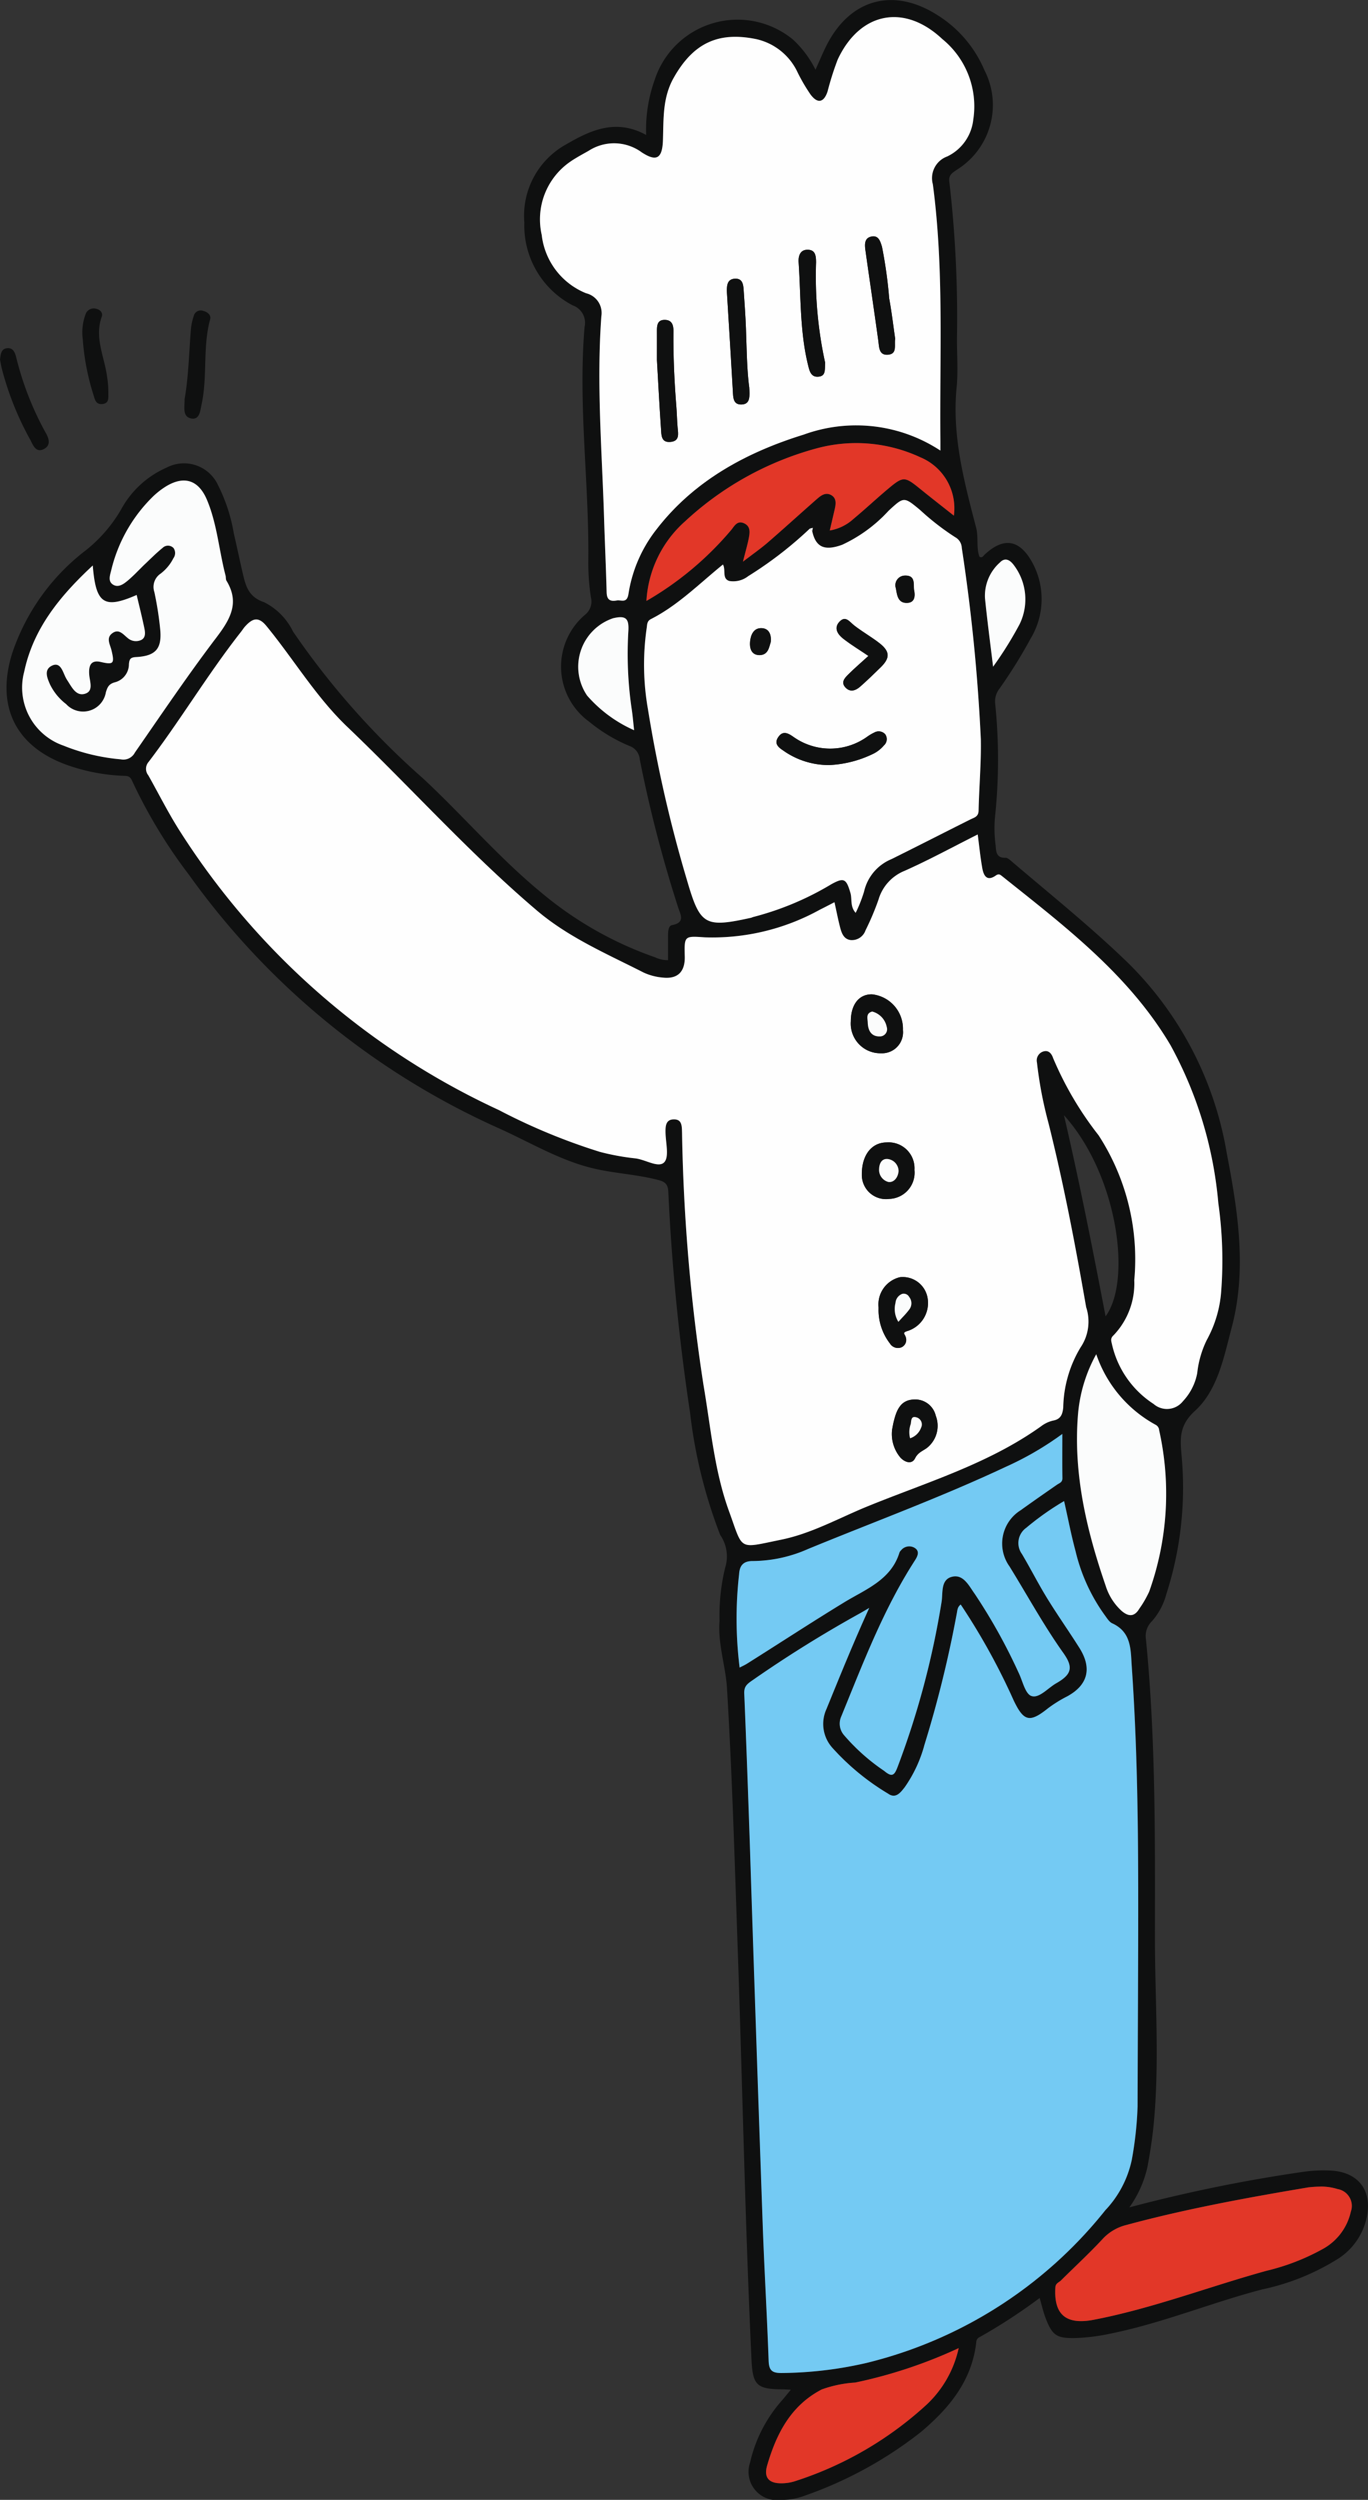 <svg id="main_illust_a" xmlns="http://www.w3.org/2000/svg" xmlns:xlink="http://www.w3.org/1999/xlink" width="109.878" height="200.758" viewBox="0 0 109.878 200.758">
  <rect x="0" y="0" width="109.878" height="200.758" fill="#333333" stroke="none"/>
  <defs>
    <clipPath id="clip-path">
      <rect id="長方形_3366" data-name="長方形 3366" width="109.878" height="200.758" fill="none"/>
    </clipPath>
  </defs>
  <g id="グループ_28477" data-name="グループ 28477" clip-path="url(#clip-path)">
    <path id="パス_54276" data-name="パス 54276" d="M92.264,177.27a122.981,122.981,0,0,1,13.931-2.849,11.36,11.36,0,0,1,2.047-.115c2.453.036,3.669,1.674,3.022,4.057a5.242,5.242,0,0,1-2.172,2.995,18.724,18.724,0,0,1-6.156,2.5c-4.1,1.07-8.033,2.713-12.2,3.552a15.653,15.653,0,0,1-2.784.353c-1.5.03-1.867-.185-2.408-1.6-.19-.5-.306-1.021-.48-1.617a44.408,44.408,0,0,1-4.814,3.138.447.447,0,0,0-.276.394c-.343,3.121-2.186,5.331-4.471,7.25a32.267,32.267,0,0,1-9.325,5.1,5.241,5.241,0,0,1-1.905.333,2.28,2.28,0,0,1-2.465-3.011,11.251,11.251,0,0,1,2.6-5.023c.2-.24.4-.481.67-.814-.306-.015-.474-.03-.642-.031-2.1-.007-2.42-.33-2.517-2.4-.51-10.854-.718-21.717-1.094-32.575-.246-7.106-.449-14.216-.873-21.312-.107-1.8-.749-3.575-.6-5.426a16.3,16.3,0,0,1,.454-4.279,3.024,3.024,0,0,0-.4-2.62,39.717,39.717,0,0,1-2.42-9.816A172.365,172.365,0,0,1,55.237,95.7c-.029-.6-.268-.8-.792-.934-1.712-.451-3.491-.525-5.2-.928-2.672-.629-5.033-2.054-7.5-3.175a61.428,61.428,0,0,1-25-20.4,41,41,0,0,1-4.574-7.554c-.182-.425-.412-.393-.732-.406a15.292,15.292,0,0,1-4.331-.812c-4.252-1.453-5.915-4.715-4.571-9.026a17.338,17.338,0,0,1,5.96-8.306,11.722,11.722,0,0,0,2.777-3.223,7.656,7.656,0,0,1,3.671-3.386,3.009,3.009,0,0,1,4.126,1.412,13.505,13.505,0,0,1,1.267,3.876c.24,1.014.448,2.035.684,3.05.245,1.054.425,2.034,1.749,2.474a5.135,5.135,0,0,1,2.323,2.356,63.459,63.459,0,0,0,10.449,11.8c3.222,3,6.091,6.37,9.5,9.171a29.1,29.1,0,0,0,9.141,5.193,2.346,2.346,0,0,0,1.031.227c0-.66,0-1.307,0-1.953,0-.336.021-.8.317-.86,1.109-.206.67-.872.489-1.444a104.761,104.761,0,0,1-3.079-11.887A1.242,1.242,0,0,0,52.1,59.9a12.926,12.926,0,0,1-3.224-1.946,5.463,5.463,0,0,1-.33-8.581,1.352,1.352,0,0,0,.478-1.386,18.149,18.149,0,0,1-.211-3.021c.065-6.242-.831-12.468-.3-18.716a1.481,1.481,0,0,0-.952-1.726,7.225,7.225,0,0,1-3.887-6.647,6.549,6.549,0,0,1,3.4-6.305c1.991-1.16,4-2.04,6.384-.734a11.86,11.86,0,0,1,.681-4.411A7,7,0,0,1,65.248,3.175,8.306,8.306,0,0,1,67.06,5.6c.341-.751.611-1.428.947-2.07,1.9-3.631,5.331-4.538,8.807-2.342a9.644,9.644,0,0,1,3.81,4.439,6.115,6.115,0,0,1-2.192,7.993c-.344.249-.7.4-.622.983a94.7,94.7,0,0,1,.613,12.533c-.007,1.336.1,2.682-.03,4.006-.376,3.883.614,7.561,1.571,11.244.2.777-.005,1.57.264,2.324.224.131.311-.072.431-.183q2.25-2.085,3.757.546a6.129,6.129,0,0,1-.066,6.189,40.469,40.469,0,0,1-2.5,4.025,1.679,1.679,0,0,0-.363,1.166,44.2,44.2,0,0,1-.022,9.288,10.427,10.427,0,0,0,.065,2.16c.037.475.04,1.012.785.984.177-.007.38.191.543.329,3.13,2.666,6.338,5.24,9.3,8.109a27.918,27.918,0,0,1,7.929,15.26c.9,4.671,1.639,9.371.4,14.035-.621,2.344-1.113,5.016-2.955,6.693-1.414,1.288-1.147,2.487-1.038,3.938a27.875,27.875,0,0,1-1.256,10.774,5.306,5.306,0,0,1-1.157,2.174,1.656,1.656,0,0,0-.478,1.458c.775,7.881.731,15.792.719,23.694-.008,5.085.389,10.176-.1,15.257-.111,1.145-.288,2.287-.5,3.419a8.924,8.924,0,0,1-1.456,3.25M66.607,42.45a30.968,30.968,0,0,1-4.951,3.818,1.954,1.954,0,0,1-1.522.395c-.617-.189-.264-.868-.516-1.325-1.918,1.556-3.623,3.285-5.793,4.388-.32.163-.288.455-.335.738a20.54,20.54,0,0,0,.1,6.465,108.061,108.061,0,0,0,3.138,13.753c1.056,3.623,1.42,3.847,5.146,3.026.07-.015.135-.054.2-.069a23.566,23.566,0,0,0,6.234-2.616c1.023-.569,1.21-.465,1.547.68.15.511-.04,1.1.424,1.609a11.393,11.393,0,0,0,.671-1.7A3.706,3.706,0,0,1,73.147,69c2.124-1.052,4.233-2.134,6.353-3.193.318-.159.648-.217.659-.71.041-1.91.214-3.821.179-5.728A146.984,146.984,0,0,0,78.808,44a1.019,1.019,0,0,0-.534-.86,20.408,20.408,0,0,1-2.814-2.183c-1.307-1.087-1.3-1.071-2.527.058a11.736,11.736,0,0,1-3.719,2.731c-1.429.527-2.136.2-2.419-1.088q.025-.135.05-.271l-.239.062m1.976,30c-.435.223-.811.422-1.191.61a17.84,17.84,0,0,1-9.224,2.212c-1.653-.115-1.652-.128-1.611,1.545.03,1.215-.568,1.818-1.757,1.687a4.586,4.586,0,0,1-1.557-.409c-2.943-1.5-6-2.8-8.558-4.972-5.4-4.585-10.122-9.874-15.236-14.758-2.514-2.4-4.3-5.418-6.492-8.093-.671-.817-1.144-.589-1.7.014-.122.131-.216.288-.327.43-2.655,3.371-4.85,7.069-7.447,10.48a.835.835,0,0,0-.013,1.065c.81,1.441,1.555,2.924,2.432,4.323A60.389,60.389,0,0,0,41.63,89.149,48.708,48.708,0,0,0,49.719,92.5a19.121,19.121,0,0,0,2.864.527c.81.094,1.851.794,2.316.318.417-.427.122-1.567.108-2.392-.009-.5.014-1.029.628-1.057.719-.033.687.556.705,1.08a148.879,148.879,0,0,0,1.725,20.249c.585,3.4.865,6.881,2.051,10.139,1.167,3.206.688,3,4.187,2.29,2.452-.5,4.631-1.735,6.92-2.67,4.743-1.937,9.7-3.4,13.946-6.428a2.525,2.525,0,0,1,.966-.464c.63-.112.765-.493.827-1.048a9.682,9.682,0,0,1,1.384-4.821,3.69,3.69,0,0,0,.454-3.246c-.861-4.962-1.8-9.9-3.027-14.791a32.586,32.586,0,0,1-.923-4.853.753.753,0,0,1,.583-.906c.395-.084.608.242.712.54A27.087,27.087,0,0,0,89.8,91.179a18.292,18.292,0,0,1,2.863,11.63,6.024,6.024,0,0,1-1.671,4.434c-.275.251-.174.459-.11.76a7.726,7.726,0,0,0,3.326,4.741,1.635,1.635,0,0,0,2.365-.218,4.5,4.5,0,0,0,1.146-2.266,7.944,7.944,0,0,1,.773-2.661,9.505,9.505,0,0,0,1.155-3.948,32.714,32.714,0,0,0-.233-7.016,32.15,32.15,0,0,0-3.846-12.706c-3.352-5.663-8.493-9.548-13.509-13.555-.167-.133-.275-.235-.524-.061-.718.506-.977-.009-1.082-.6-.153-.862-.239-1.735-.366-2.7-2.038,1.025-3.93,2.059-5.895,2.931a3.571,3.571,0,0,0-2.072,2.3,21.237,21.237,0,0,1-1.046,2.474,1.158,1.158,0,0,1-1.187.777c-.553-.07-.728-.546-.847-1-.169-.65-.3-1.31-.459-2.044m2.789,56.684c-.379.221-.546.325-.718.419a99.157,99.157,0,0,0-8.692,5.416c-.449.31-.636.507-.614,1.049.171,4.075.315,8.151.453,12.227q.515,15.151,1.025,30.3c.13,3.679.349,7.355.48,11.034.028.794.282,1,1.075.989a31.252,31.252,0,0,0,6.748-.8A35.182,35.182,0,0,0,90.347,177.5a8.4,8.4,0,0,0,2.125-4.045,28.655,28.655,0,0,0,.466-4.294c.012-5.812.058-11.624.049-17.436-.009-5.956-.1-11.912-.514-17.857-.094-1.359,0-2.784-1.568-3.5-.269-.124-.452-.458-.647-.716a14.482,14.482,0,0,1-2.3-5.073c-.354-1.3-.607-2.637-.921-4.03a22.4,22.4,0,0,0-3.047,2.153,1.5,1.5,0,0,0-.339,2.1c.7,1.175,1.314,2.4,2.029,3.56.829,1.349,1.746,2.643,2.589,3.984,1.027,1.631.678,2.978-.978,3.884a10.434,10.434,0,0,0-1.554.966c-1.465,1.171-1.938,1.054-2.744-.618a52.682,52.682,0,0,0-4.263-7.721c-.27.2-.263.464-.313.708a92.256,92.256,0,0,1-2.6,10.564,10.745,10.745,0,0,1-1.583,3.4c-.322.406-.714.961-1.338.516a19.34,19.34,0,0,1-4.491-3.7,2.865,2.865,0,0,1-.457-3.095c1.08-2.645,2.15-5.295,3.432-8.112m5.721-92.951c0-.39,0-.565,0-.74-.072-6.885.3-13.784-.607-20.644a1.854,1.854,0,0,1,1.165-2.238,3.719,3.719,0,0,0,2.084-2.97,6.966,6.966,0,0,0-2.491-6.455C74.182.26,70.619.977,68.844,4.789a23.461,23.461,0,0,0-.813,2.563c-.3.9-.807.993-1.368.241A14.2,14.2,0,0,1,65.63,5.83a4.816,4.816,0,0,0-3.32-2.683c-3.1-.641-5.087.354-6.639,3.108-.91,1.616-.8,3.319-.864,5.038-.052,1.436-.512,1.721-1.7.947a3.755,3.755,0,0,0-4.245-.139c-.5.286-1.011.553-1.483.878A5.626,5.626,0,0,0,45.07,18.87a5.748,5.748,0,0,0,3.566,4.682,1.625,1.625,0,0,1,1.225,1.835c-.4,5.413.052,10.816.216,16.223.061,1.983.155,3.966.206,5.949.015.581.256.767.8.667.384-.07.835.276.958-.556a11.14,11.14,0,0,1,2.267-5.182c3.03-3.92,7.261-6.179,11.812-7.587a12.32,12.32,0,0,1,10.972,1.285M60.966,133.925c.218-.114.41-.2.585-.308,2.618-1.645,5.2-3.34,7.845-4.95,1.683-1.026,3.743-1.781,4.411-3.99a.505.505,0,0,1,.127-.171.841.841,0,0,1,1.083-.2c.446.273.244.682.02,1.03-2.529,3.92-4.164,8.26-5.919,12.546a1.406,1.406,0,0,0,.246,1.483,16.1,16.1,0,0,0,3.216,2.859c.59.492.8.409,1.063-.284a67.623,67.623,0,0,0,3.547-13.3c.117-.731-.093-1.808.875-2.016.893-.191,1.33.748,1.777,1.368a44.946,44.946,0,0,1,3.513,6.3c.337.672.539,1.738,1.049,1.915.616.214,1.322-.639,1.993-1.021,1.244-.71,1.394-1.277.574-2.43-1.588-2.232-2.894-4.633-4.329-6.956a3.154,3.154,0,0,1,.9-4.511c.962-.692,1.935-1.37,2.909-2.044.2-.139.447-.188.442-.527-.018-1.122-.007-2.245-.007-3.554a24.966,24.966,0,0,1-4.532,2.637c-5.2,2.445-10.594,4.423-15.9,6.606a11.127,11.127,0,0,1-4.4.964c-.816-.014-1.089.388-1.129,1.062a31.622,31.622,0,0,0,.044,7.5M9.011,45.422C6.342,47.9,4.237,50.506,3.51,53.95a4.934,4.934,0,0,0,3.159,5.932,15.936,15.936,0,0,0,4.6,1.1,1.034,1.034,0,0,0,1.126-.536c2.155-3.1,4.269-6.244,6.555-9.25,1.112-1.462,1.883-2.787.809-4.552-.069-.114-.04-.284-.077-.422-.527-2.013-.674-4.12-1.486-6.061-.681-1.627-1.858-2-3.359-1.059a6.326,6.326,0,0,0-1.088.879,12.274,12.274,0,0,0-3.266,5.852c-.09.364-.261.835.132,1.1.424.287.849-.015,1.168-.278.526-.434.987-.946,1.483-1.417.442-.421.875-.854,1.349-1.238a.614.614,0,0,1,.882.011.7.7,0,0,1-.006.81,3.579,3.579,0,0,1-1.025,1.241,1.282,1.282,0,0,0-.509,1.482,26.982,26.982,0,0,1,.457,2.878c.186,1.651-.308,2.258-1.941,2.346-.445.024-.523.176-.56.56a1.5,1.5,0,0,1-1.089,1.456c-.494.12-.629.362-.763.814a1.853,1.853,0,0,1-3.193.946A4.427,4.427,0,0,1,5.574,54.97c-.236-.537-.513-1.2.162-1.516.619-.293.824.354,1.03.815a2.592,2.592,0,0,0,.206.379c.354.535.7,1.3,1.435,1.059.679-.223.357-.966.316-1.528-.045-.622.064-1.219.923-1.019,1.029.239,1.127.144.862-.95-.113-.466-.461-.992.093-1.374.515-.356.843.1,1.2.391a1,1,0,0,0,1.113.161c.373-.2.3-.633.229-.981-.183-.876-.4-1.745-.609-2.626-2.61,1.139-3.281.726-3.525-2.36M107.61,175.6a9,9,0,0,0-.971.061c-4.929.83-9.844,1.727-14.674,3.036a3.841,3.841,0,0,0-1.885,1.15c-1.056,1.134-2.2,2.188-3.3,3.28-.168.167-.436.235-.457.55-.144,2.222.869,3.045,3.088,2.616,4.741-.915,9.244-2.656,13.879-3.936a17.789,17.789,0,0,0,4.5-1.742,4.536,4.536,0,0,0,2.264-3.007A1.374,1.374,0,0,0,109,175.8a4.492,4.492,0,0,0-1.386-.2M53.482,48.256A25.719,25.719,0,0,0,60.3,42.542c.27-.345.491-.762,1.031-.509.5.237.452.706.374,1.13-.1.569-.273,1.125-.479,1.946.82-.63,1.44-1.06,2.008-1.552,1.309-1.133,2.586-2.3,3.888-3.441.322-.282.7-.6,1.156-.373.475.237.42.7.322,1.142-.123.55-.254,1.1-.4,1.719a3.743,3.743,0,0,0,1.9-.927c.916-.758,1.783-1.574,2.692-2.341,1.329-1.12,1.393-1.106,2.72-.03.855.693,1.724,1.369,2.655,2.107a4.436,4.436,0,0,0-2.707-4.693,12.191,12.191,0,0,0-8.332-.707,25.2,25.2,0,0,0-10.555,5.86,9.251,9.251,0,0,0-3.1,6.383m36.128,60.5a12.019,12.019,0,0,0-1.468,4.875c-.379,4.762.7,9.287,2.231,13.735a4.547,4.547,0,0,0,1.258,1.986c.521.457,1.015.538,1.425-.141a8.555,8.555,0,0,0,.807-1.394,23.35,23.35,0,0,0,.8-12.953.527.527,0,0,0-.264-.43,10.189,10.189,0,0,1-4.789-5.677M78.561,188.573a38.334,38.334,0,0,1-8.312,2.767,9.62,9.62,0,0,0-2.7.558c-2.49,1.3-3.635,3.557-4.376,6.1-.278.954.116,1.43,1.121,1.433a3.6,3.6,0,0,0,1.059-.151,28.53,28.53,0,0,0,10.548-6.093,8.77,8.77,0,0,0,2.655-4.61M52.49,58.643c-.068-.618-.108-1.115-.18-1.608a30.442,30.442,0,0,1-.282-6.339c.066-1.031-.2-1.287-1.225-1.045a4.11,4.11,0,0,0-2.087,6.211,10.783,10.783,0,0,0,3.774,2.781m37.869,47.069c2.128-2.881.965-11.378-3.342-16.151,1.252,5.395,2.3,10.7,3.342,16.151M81.323,53.546a29.562,29.562,0,0,0,2.133-3.42,4.543,4.543,0,0,0-.427-4.692c-.3-.421-.709-.727-1.155-.262a3.583,3.583,0,0,0-1.2,2.848c.172,1.748.408,3.489.652,5.526" transform="translate(-1.559 0)" fill="#0f1010"/>
    <path id="パス_54277" data-name="パス 54277" d="M59.2,106.779c.317-1.829.355-3.738.508-5.637a4.629,4.629,0,0,1,.227-1.049.577.577,0,0,1,.761-.41c.355.09.649.335.555.681-.61,2.244-.2,4.585-.688,6.833-.106.488-.147,1.273-.852,1.121s-.5-.92-.511-1.539" transform="translate(-44.373 -74.716)" fill="#0f1010"/>
    <path id="パス_54278" data-name="パス 54278" d="M0,112.639c.06-.413.07-.873.586-.917.417-.036.592.274.7.668a24.551,24.551,0,0,0,2.364,6.09c.259.44.476,1.013-.1,1.329-.621.341-.862-.208-1.091-.68a24.331,24.331,0,0,1-2.341-5.872c-.042-.212-.081-.424-.118-.618" transform="translate(0 -83.761)" fill="#0f1010"/>
    <path id="パス_54279" data-name="パス 54279" d="M26.555,101.46a4.179,4.179,0,0,1,.267-2.095.7.7,0,0,1,.827-.339c.328.075.541.344.435.633-.6,1.648.189,3.158.412,4.724a8.041,8.041,0,0,1,.117,1.393c-.012.353.1.852-.5.9-.482.037-.576-.324-.677-.679a19.229,19.229,0,0,1-.879-4.536" transform="translate(-19.91 -74.226)" fill="#0f1010"/>
    <path id="パス_54280" data-name="パス 54280" d="M102.141,221.489c.162.734.29,1.395.459,2.044.119.457.294.933.847,1a1.158,1.158,0,0,0,1.187-.777,21.223,21.223,0,0,0,1.046-2.474,3.57,3.57,0,0,1,2.072-2.3c1.965-.872,3.857-1.906,5.895-2.931.127.965.212,1.838.366,2.7.105.591.364,1.106,1.082.6.248-.175.357-.073.524.06,5.016,4.008,10.157,7.892,13.509,13.555a32.145,32.145,0,0,1,3.846,12.705,32.715,32.715,0,0,1,.233,7.016,9.507,9.507,0,0,1-1.155,3.949,7.942,7.942,0,0,0-.772,2.661,4.5,4.5,0,0,1-1.147,2.266,1.635,1.635,0,0,1-2.365.218,7.728,7.728,0,0,1-3.326-4.742c-.064-.3-.165-.508.11-.76a6.022,6.022,0,0,0,1.671-4.434,18.29,18.29,0,0,0-2.863-11.63A27.091,27.091,0,0,1,119.7,234c-.1-.3-.317-.624-.712-.54a.753.753,0,0,0-.583.906,32.594,32.594,0,0,0,.923,4.852c1.224,4.887,2.166,9.829,3.027,14.791a3.69,3.69,0,0,1-.455,3.246,9.686,9.686,0,0,0-1.384,4.82c-.062.555-.2.936-.827,1.048a2.53,2.53,0,0,0-.966.464c-4.242,3.027-9.2,4.492-13.946,6.429-2.289.935-4.468,2.171-6.92,2.67-3.5.712-3.02.916-4.186-2.29-1.186-3.259-1.466-6.74-2.051-10.139A148.879,148.879,0,0,1,89.9,240.011c-.018-.524.014-1.112-.7-1.079-.614.028-.637.553-.628,1.057.014.825.309,1.965-.108,2.392-.465.475-1.506-.225-2.316-.318a19.121,19.121,0,0,1-2.864-.527,48.7,48.7,0,0,1-8.089-3.349,60.39,60.39,0,0,1-25.731-22.562c-.878-1.4-1.622-2.881-2.433-4.323a.834.834,0,0,1,.013-1.064c2.6-3.411,4.792-7.109,7.447-10.48.112-.142.206-.3.328-.43.559-.6,1.032-.831,1.7-.014,2.194,2.675,3.979,5.693,6.492,8.093,5.114,4.884,9.834,10.173,15.236,14.758,2.554,2.167,5.614,3.473,8.558,4.972a4.585,4.585,0,0,0,1.556.409c1.189.131,1.786-.471,1.757-1.687-.041-1.673-.042-1.66,1.611-1.545a17.841,17.841,0,0,0,9.224-2.212c.381-.188.757-.387,1.191-.611m3.539,32.747a4.415,4.415,0,0,0,.924,2.7.751.751,0,0,0,.948.283.656.656,0,0,0,.3-.841c-.052-.2-.311-.321.161-.457a2.357,2.357,0,0,0,1.576-2.8,2.024,2.024,0,0,0-2.19-1.519,2.25,2.25,0,0,0-1.717,2.412c0,.072,0,.144,0,.217m1.959-22.474a2.78,2.78,0,0,0-2.486-2.872c-1.043-.016-1.7.819-1.7,2.169a2.383,2.383,0,0,0,2.422,2.565,1.691,1.691,0,0,0,1.765-1.862m-1.314,9.022c-1.21.007-2,1.025-1.988,2.57a1.94,1.94,0,0,0,2.2,1.966,2.107,2.107,0,0,0,2.027-2.327,2.08,2.08,0,0,0-2.24-2.209m.444,23.058a2.941,2.941,0,0,0,.675,2.264c.375.384.916.557,1.174.036.227-.458.6-.571.929-.81a2.258,2.258,0,0,0,.727-2.6,1.691,1.691,0,0,0-1.76-1.3c-1.068.035-1.39.866-1.608,1.74-.069.277-.114.559-.137.673" transform="translate(-35.117 -149.037)" fill="#fefefe"/>
    <path id="パス_54281" data-name="パス 54281" d="M248.934,490.274c-1.283,2.818-2.352,5.467-3.432,8.112a2.865,2.865,0,0,0,.457,3.095,19.341,19.341,0,0,0,4.491,3.7c.624.445,1.017-.109,1.338-.516a10.746,10.746,0,0,0,1.583-3.4,92.314,92.314,0,0,0,2.6-10.564c.05-.244.043-.5.313-.708a52.681,52.681,0,0,1,4.263,7.721c.805,1.672,1.279,1.789,2.743.618a10.438,10.438,0,0,1,1.554-.966c1.656-.905,2.005-2.253.978-3.884-.844-1.34-1.76-2.635-2.589-3.984-.715-1.163-1.333-2.385-2.029-3.56a1.5,1.5,0,0,1,.338-2.1,22.423,22.423,0,0,1,3.047-2.153c.315,1.394.568,2.726.921,4.031a14.488,14.488,0,0,0,2.3,5.073c.2.258.378.592.647.716,1.566.719,1.473,2.144,1.568,3.5.413,5.945.505,11.9.514,17.857.009,5.812-.037,11.624-.049,17.436a28.69,28.69,0,0,1-.466,4.294,8.4,8.4,0,0,1-2.125,4.045,35.182,35.182,0,0,1-19.219,12.272,31.248,31.248,0,0,1-6.748.8c-.793.013-1.047-.194-1.075-.989-.131-3.679-.35-7.355-.48-11.034q-.535-15.15-1.025-30.3c-.139-4.076-.282-8.152-.453-12.227-.023-.542.165-.739.614-1.049a99.093,99.093,0,0,1,8.692-5.416c.172-.095.34-.2.718-.42" transform="translate(-179.121 -361.138)" fill="#74caf3"/>
    <path id="パス_54282" data-name="パス 54282" d="M205.616,40.31a12.32,12.32,0,0,0-10.972-1.286c-4.551,1.408-8.782,3.667-11.812,7.587a11.14,11.14,0,0,0-2.267,5.182c-.123.831-.573.486-.958.556-.547.1-.787-.087-.8-.667-.051-1.984-.145-3.966-.206-5.949-.165-5.406-.617-10.809-.216-16.223a1.625,1.625,0,0,0-1.225-1.835,5.748,5.748,0,0,1-3.566-4.681A5.626,5.626,0,0,1,175.9,17.1c.472-.325.985-.592,1.483-.878a3.755,3.755,0,0,1,4.245.139c1.187.774,1.647.489,1.7-.947.062-1.719-.047-3.422.864-5.038,1.551-2.754,3.539-3.749,6.639-3.108a4.815,4.815,0,0,1,3.32,2.683,14.184,14.184,0,0,0,1.033,1.763c.562.753,1.067.66,1.368-.241a23.535,23.535,0,0,1,.813-2.563c1.775-3.812,5.338-4.529,8.4-1.651a6.966,6.966,0,0,1,2.491,6.455,3.72,3.72,0,0,1-2.084,2.97,1.854,1.854,0,0,0-1.165,2.238c.912,6.86.536,13.759.607,20.644,0,.175,0,.351,0,.74m-9.26-7.063a32.522,32.522,0,0,1-.726-8.061c-.006-.51-.053-1-.683-1s-.749.563-.718,1.014c.189,2.8.09,5.626.789,8.378.114.448.258.863.827.8s.484-.528.512-1.124m-6.1,1.94c-.181-1.377-.2-3.033-.257-4.686-.039-1.042-.117-2.083-.188-3.123-.031-.448-.113-.908-.7-.877-.576.03-.645.478-.647.938,0,.144.013.288.022.431.154,2.548.315,5.1.458,7.645.029.523.018,1.12.711,1.091s.654-.632.606-1.418m-7.414-2.16c.1,1.744.2,3.647.329,5.547.033.472-.005,1.11.76,1.04.743-.068.622-.631.576-1.144-.051-.573-.059-1.149-.105-1.722-.161-2.008-.254-4.019-.232-6.034.005-.479-.119-.887-.683-.9-.607-.014-.649.432-.645.9.007.719,0,1.438,0,2.317m19.138-1.7c-.152-1.043-.277-2.148-.481-3.238a36.2,36.2,0,0,0-.579-4.149c-.13-.421-.264-.913-.811-.824-.619.1-.584.644-.518,1.12.34,2.415.7,4.827,1.032,7.242.075.541.042,1.206.809,1.127.724-.075.465-.756.548-1.278" transform="translate(-130.082 -4.124)" fill="#fefefe"/>
    <path id="パス_54283" data-name="パス 54283" d="M220.19,162.961c.282,1.288.99,1.615,2.419,1.087a11.741,11.741,0,0,0,3.719-2.73c1.227-1.128,1.22-1.144,2.527-.058a20.438,20.438,0,0,0,2.814,2.183,1.019,1.019,0,0,1,.534.86,146.991,146.991,0,0,1,1.53,15.37c.035,1.907-.138,3.818-.179,5.728-.011.494-.341.552-.659.71-2.121,1.059-4.229,2.142-6.353,3.193a3.707,3.707,0,0,0-2.189,2.607,11.39,11.39,0,0,1-.671,1.7c-.464-.508-.273-1.1-.423-1.608-.337-1.146-.524-1.249-1.548-.68a23.57,23.57,0,0,1-6.234,2.615c-.07.016-.135.054-.2.07-3.726.821-4.09.6-5.146-3.026a107.961,107.961,0,0,1-3.138-13.753,20.533,20.533,0,0,1-.1-6.465c.046-.284.015-.576.335-.738,2.17-1.1,3.875-2.832,5.793-4.388.252.457-.1,1.136.516,1.325a1.954,1.954,0,0,0,1.522-.395A30.969,30.969,0,0,0,220,162.753l.189.208m1.417,18.782a8.96,8.96,0,0,0,3.4-.862,2.672,2.672,0,0,0,.94-.708.678.678,0,0,0,.12-.886.7.7,0,0,0-.888-.154,3.538,3.538,0,0,0-.556.325,5.1,5.1,0,0,1-5.958.01c-.42-.286-.836-.508-1.2.032-.393.577.1.873.463,1.122a6.315,6.315,0,0,0,3.682,1.122m3.1-8.763c-.6.546-1.114.99-1.6,1.469-.3.3-.669.659-.222,1.1.39.382.816.193,1.156-.1.567-.5,1.108-1.025,1.647-1.553.765-.75.749-1.273-.115-1.943-.65-.5-1.375-.911-2.023-1.418-.367-.287-.678-.8-1.156-.316-.507.512-.169,1.026.275,1.375.618.485,1.3.894,2.034,1.395m-7.854-1.1c.08-.668-.176-1.1-.7-1.131-.672-.044-.906.54-.957,1.085-.048.514.1,1.079.764,1.075.695-.005.763-.631.891-1.029m11.516-4.209c-.059-.447.144-1.186-.759-1.144a.77.77,0,0,0-.706,1c.1.476.124,1.173.844,1.19.61.014.755-.423.621-1.047" transform="translate(-154.953 -120.304)" fill="#fefefe"/>
    <path id="パス_54284" data-name="パス 54284" d="M236.637,478.939a31.608,31.608,0,0,1-.044-7.5c.04-.673.313-1.075,1.129-1.061a11.125,11.125,0,0,0,4.4-.964c5.308-2.183,10.7-4.161,15.9-6.606a24.963,24.963,0,0,0,4.532-2.637c0,1.31-.011,2.432.007,3.554.005.338-.242.388-.442.527-.974.675-1.947,1.353-2.909,2.045a3.153,3.153,0,0,0-.9,4.511c1.435,2.323,2.741,4.723,4.328,6.956.82,1.153.671,1.72-.573,2.43-.67.382-1.377,1.236-1.993,1.021-.51-.177-.711-1.242-1.049-1.915a44.964,44.964,0,0,0-3.513-6.3c-.446-.619-.884-1.559-1.777-1.368-.968.208-.758,1.285-.875,2.016a67.612,67.612,0,0,1-3.547,13.3c-.263.694-.472.776-1.063.284a16.113,16.113,0,0,1-3.216-2.859,1.407,1.407,0,0,1-.246-1.483c1.755-4.286,3.391-8.625,5.919-12.545.225-.349.427-.757-.019-1.03a.841.841,0,0,0-1.083.2.5.5,0,0,0-.127.171c-.668,2.209-2.727,2.964-4.411,3.99-2.642,1.61-5.227,3.305-7.845,4.95-.175.11-.367.194-.585.308" transform="translate(-177.229 -345.015)" fill="#74caf3"/>
    <path id="パス_54285" data-name="パス 54285" d="M12.869,161.042c.244,3.086.915,3.5,3.525,2.36.207.881.426,1.75.609,2.626.073.348.144.776-.229.981a1,1,0,0,1-1.113-.161c-.36-.286-.688-.746-1.2-.391-.554.382-.206.908-.093,1.374.266,1.093.167,1.189-.862.95-.859-.2-.969.4-.923,1.019.041.562.364,1.3-.316,1.528-.737.242-1.08-.524-1.434-1.059a2.6,2.6,0,0,1-.206-.379c-.205-.461-.41-1.108-1.029-.815-.675.32-.4.979-.162,1.516a4.426,4.426,0,0,0,1.292,1.575,1.854,1.854,0,0,0,3.193-.946c.134-.452.269-.693.762-.814a1.5,1.5,0,0,0,1.089-1.456c.037-.384.115-.536.56-.56,1.633-.088,2.127-.7,1.941-2.346a26.983,26.983,0,0,0-.457-2.878,1.282,1.282,0,0,1,.509-1.482,3.586,3.586,0,0,0,1.025-1.241.7.7,0,0,0,.006-.81.614.614,0,0,0-.882-.01c-.473.383-.907.817-1.349,1.238-.5.471-.957.983-1.483,1.417-.319.263-.744.565-1.168.278-.393-.266-.222-.737-.132-1.1A12.268,12.268,0,0,1,17.6,155.6a6.315,6.315,0,0,1,1.087-.879c1.5-.943,2.678-.569,3.359,1.059.812,1.941.959,4.048,1.486,6.06.036.139.008.309.077.423,1.074,1.764.3,3.09-.809,4.552-2.286,3.007-4.4,6.145-6.555,9.25a1.034,1.034,0,0,1-1.126.536,15.933,15.933,0,0,1-4.6-1.1,4.934,4.934,0,0,1-3.159-5.932c.726-3.443,2.831-6.046,5.5-8.528" transform="translate(-5.417 -115.621)" fill="#fbfcfc"/>
    <path id="パス_54286" data-name="パス 54286" d="M359.967,701.685a4.485,4.485,0,0,1,1.386.2,1.374,1.374,0,0,1,1.063,1.812,4.536,4.536,0,0,1-2.264,3.007,17.786,17.786,0,0,1-4.5,1.742c-4.635,1.279-9.138,3.021-13.879,3.936-2.219.428-3.233-.394-3.088-2.616.02-.315.289-.384.457-.55,1.1-1.092,2.242-2.146,3.3-3.28a3.838,3.838,0,0,1,1.885-1.15c4.831-1.309,9.746-2.206,14.674-3.036a9.1,9.1,0,0,1,.971-.061" transform="translate(-253.915 -526.087)" fill="#e23728"/>
    <path id="パス_54287" data-name="パス 54287" d="M207.484,154.9a9.251,9.251,0,0,1,3.1-6.383,25.2,25.2,0,0,1,10.555-5.86,12.192,12.192,0,0,1,8.332.707,4.436,4.436,0,0,1,2.707,4.693c-.931-.738-1.8-1.413-2.655-2.106-1.327-1.076-1.391-1.09-2.72.03-.909.766-1.777,1.582-2.693,2.341a3.744,3.744,0,0,1-1.9.927c.144-.621.274-1.169.4-1.72.1-.438.153-.9-.322-1.142-.459-.229-.834.091-1.156.374-1.3,1.14-2.58,2.308-3.888,3.441-.567.491-1.188.922-2.008,1.552.206-.821.374-1.377.479-1.946.078-.423.13-.893-.374-1.13-.54-.253-.761.164-1.031.509a25.719,25.719,0,0,1-6.815,5.714" transform="translate(-155.561 -106.647)" fill="#e23728"/>
    <path id="パス_54288" data-name="パス 54288" d="M347.224,434.587a10.19,10.19,0,0,0,4.789,5.677.527.527,0,0,1,.264.43,23.353,23.353,0,0,1-.8,12.953,8.566,8.566,0,0,1-.807,1.394c-.409.679-.9.6-1.425.141a4.548,4.548,0,0,1-1.258-1.986c-1.531-4.448-2.611-8.973-2.231-13.735a12.024,12.024,0,0,1,1.468-4.875" transform="translate(-259.173 -325.831)" fill="#fbfcfc"/>
    <path id="パス_54289" data-name="パス 54289" d="M261.35,753.532a8.771,8.771,0,0,1-2.655,4.61,28.528,28.528,0,0,1-10.548,6.093,3.6,3.6,0,0,1-1.059.151c-1.006,0-1.4-.479-1.121-1.433.741-2.539,1.886-4.8,4.376-6.1a9.612,9.612,0,0,1,2.7-.558,38.334,38.334,0,0,0,8.312-2.767" transform="translate(-184.348 -564.959)" fill="#e23728"/>
    <path id="パス_54290" data-name="パス 54290" d="M189.992,207.14a10.785,10.785,0,0,1-3.774-2.781,4.11,4.11,0,0,1,2.087-6.211c1.026-.242,1.291.014,1.225,1.045a30.409,30.409,0,0,0,.282,6.339c.072.493.112.99.18,1.608" transform="translate(-139.061 -148.498)" fill="#fbfcfc"/>
    <path id="パス_54291" data-name="パス 54291" d="M316.741,188.182c-.244-2.038-.48-3.779-.652-5.526a3.583,3.583,0,0,1,1.2-2.848c.446-.465.859-.159,1.155.262a4.543,4.543,0,0,1,.427,4.692,29.565,29.565,0,0,1-2.133,3.42" transform="translate(-236.976 -134.636)" fill="#fbfcfc"/>
    <path id="パス_54292" data-name="パス 54292" d="M259.93,169.441l.239-.063-.05.271-.189-.208" transform="translate(-194.882 -126.991)" fill="#fefefe"/>
    <path id="パス_54293" data-name="パス 54293" d="M281.968,412.462c0-.072,0-.145,0-.217a2.25,2.25,0,0,1,1.717-2.412,2.024,2.024,0,0,1,2.19,1.519,2.357,2.357,0,0,1-1.576,2.8c-.473.136-.213.254-.161.457a.656.656,0,0,1-.3.841.751.751,0,0,1-.948-.283,4.415,4.415,0,0,1-.924-2.7m1.593.95c.323-.36.633-.656.881-1a.817.817,0,0,0-.014-1,.5.5,0,0,0-.549-.249.84.84,0,0,0-.549.732,1.943,1.943,0,0,0,.23,1.514" transform="translate(-211.404 -307.263)" fill="#0f1010"/>
    <path id="パス_54294" data-name="パス 54294" d="M277.256,321.963a1.691,1.691,0,0,1-1.765,1.862,2.382,2.382,0,0,1-2.422-2.565c0-1.351.659-2.185,1.7-2.169a2.781,2.781,0,0,1,2.486,2.872m-2.467-1.495c-.523.142-.368.548-.358.874.02.635.267,1.145.982,1.124a.578.578,0,0,0,.544-.758,1.6,1.6,0,0,0-1.167-1.24" transform="translate(-204.733 -239.237)" fill="#0f1010"/>
    <path id="パス_54295" data-name="パス 54295" d="M278.592,366.62a2.081,2.081,0,0,1,2.24,2.209,2.107,2.107,0,0,1-2.027,2.327,1.94,1.94,0,0,1-2.2-1.966c-.009-1.546.778-2.563,1.988-2.57m.966,2.3a.991.991,0,0,0-.889-.973c-.5-.04-.663.41-.675.8a1,1,0,0,0,.742,1.045c.4.064.773-.3.822-.868" transform="translate(-207.384 -274.873)" fill="#0f1010"/>
    <path id="パス_54296" data-name="パス 54296" d="M286.32,451.527c.023-.114.068-.4.137-.673.218-.874.54-1.705,1.608-1.74a1.691,1.691,0,0,1,1.76,1.3,2.258,2.258,0,0,1-.726,2.6c-.331.239-.7.353-.929.81-.258.52-.8.348-1.174-.037a2.94,2.94,0,0,1-.675-2.264m1.447.7a1.4,1.4,0,0,0,.881-.846.589.589,0,0,0-.4-.841c-.417-.116-.38.289-.428.542a1.952,1.952,0,0,0-.051,1.145" transform="translate(-214.667 -336.722)" fill="#0f1010"/>
    <path id="パス_54297" data-name="パス 54297" d="M258.442,89.215c-.028.6.052,1.059-.512,1.124s-.713-.349-.827-.8c-.7-2.751-.6-5.579-.789-8.378-.03-.451.08-1.018.719-1.014s.677.494.683,1a32.509,32.509,0,0,0,.726,8.061" transform="translate(-192.168 -60.092)" fill="#0f1010"/>
    <path id="パス_54298" data-name="パス 54298" d="M235.081,98.1c.047.786.084,1.389-.606,1.418s-.682-.568-.711-1.091c-.143-2.549-.3-5.1-.458-7.645-.009-.144-.022-.288-.022-.431,0-.459.072-.908.647-.938.592-.031.674.43.7.877.072,1.041.149,2.081.188,3.123.062,1.653.076,3.309.257,4.686" transform="translate(-174.904 -67.033)" fill="#0f1010"/>
    <path id="パス_54299" data-name="パス 54299" d="M210.832,105.865c0-.879,0-1.6,0-2.317,0-.464.038-.91.645-.9.564.013.688.421.683.9-.022,2.015.071,4.026.232,6.034.046.573.054,1.149.105,1.722.046.513.167,1.076-.576,1.144-.765.07-.726-.568-.76-1.04-.132-1.9-.228-3.8-.329-5.547" transform="translate(-158.069 -76.963)" fill="#0f1010"/>
    <path id="パス_54300" data-name="パス 54300" d="M280.049,84.048c-.083.522.177,1.2-.548,1.278-.767.08-.734-.586-.809-1.127-.334-2.415-.692-4.828-1.032-7.242-.067-.475-.1-1.019.518-1.12.547-.089.681.4.811.824a36.2,36.2,0,0,1,.579,4.149c.2,1.09.329,2.2.481,3.238" transform="translate(-208.149 -56.851)" fill="#0f1010"/>
    <path id="パス_54301" data-name="パス 54301" d="M253.492,237.428a6.318,6.318,0,0,1-3.682-1.122c-.365-.249-.857-.545-.463-1.122.368-.541.785-.319,1.2-.032a5.1,5.1,0,0,0,5.958-.01,3.539,3.539,0,0,1,.556-.325.7.7,0,0,1,.888.154.679.679,0,0,1-.121.886,2.675,2.675,0,0,1-.94.708,8.958,8.958,0,0,1-3.4.862" transform="translate(-186.838 -175.989)" fill="#0f1010"/>
    <path id="パス_54302" data-name="パス 54302" d="M271.075,201.6c-.738-.5-1.416-.909-2.034-1.395-.444-.349-.782-.862-.275-1.375.478-.483.79.03,1.156.316.648.507,1.373.914,2.023,1.418.864.67.88,1.194.115,1.943-.539.528-1.08,1.056-1.647,1.553-.34.3-.766.487-1.156.1-.446-.437-.08-.8.222-1.1.482-.479,1-.923,1.6-1.469" transform="translate(-201.317 -148.927)" fill="#0f1010"/>
    <path id="パス_54303" data-name="パス 54303" d="M242.385,202.691c-.128.4-.2,1.024-.891,1.029-.668,0-.812-.561-.764-1.075.051-.545.285-1.129.957-1.085.522.034.779.463.7,1.131" transform="translate(-180.48 -151.117)" fill="#0f1010"/>
    <path id="パス_54304" data-name="パス 54304" d="M288.93,185.832c.134.624-.01,1.061-.621,1.047-.72-.017-.747-.714-.844-1.19a.77.77,0,0,1,.706-1c.9-.041.7.7.759,1.144" transform="translate(-215.51 -138.468)" fill="#0f1010"/>
    <path id="パス_54305" data-name="パス 54305" d="M287.467,417.395a1.943,1.943,0,0,1-.23-1.513.84.84,0,0,1,.549-.733.5.5,0,0,1,.549.249.817.817,0,0,1,.014,1c-.248.341-.558.637-.881,1" transform="translate(-215.31 -311.244)" fill="#fbfcfc"/>
    <path id="パス_54306" data-name="パス 54306" d="M278.783,324.6a1.6,1.6,0,0,1,1.167,1.24.578.578,0,0,1-.544.758c-.714.021-.962-.489-.982-1.124-.01-.326-.164-.732.358-.874" transform="translate(-208.727 -243.365)" fill="#fbfcfc"/>
    <path id="パス_54307" data-name="パス 54307" d="M283.721,372.907c-.049.564-.417.933-.822.868a1,1,0,0,1-.742-1.045c.012-.385.175-.836.675-.8a.991.991,0,0,1,.889.972" transform="translate(-211.547 -278.855)" fill="#fbfcfc"/>
    <path id="パス_54308" data-name="パス 54308" d="M291.887,456.442a1.951,1.951,0,0,1,.051-1.145c.047-.253.011-.657.428-.542a.589.589,0,0,1,.4.841,1.4,1.4,0,0,1-.881.846" transform="translate(-218.787 -340.937)" fill="#fbfcfc"/>
  </g>
</svg>
